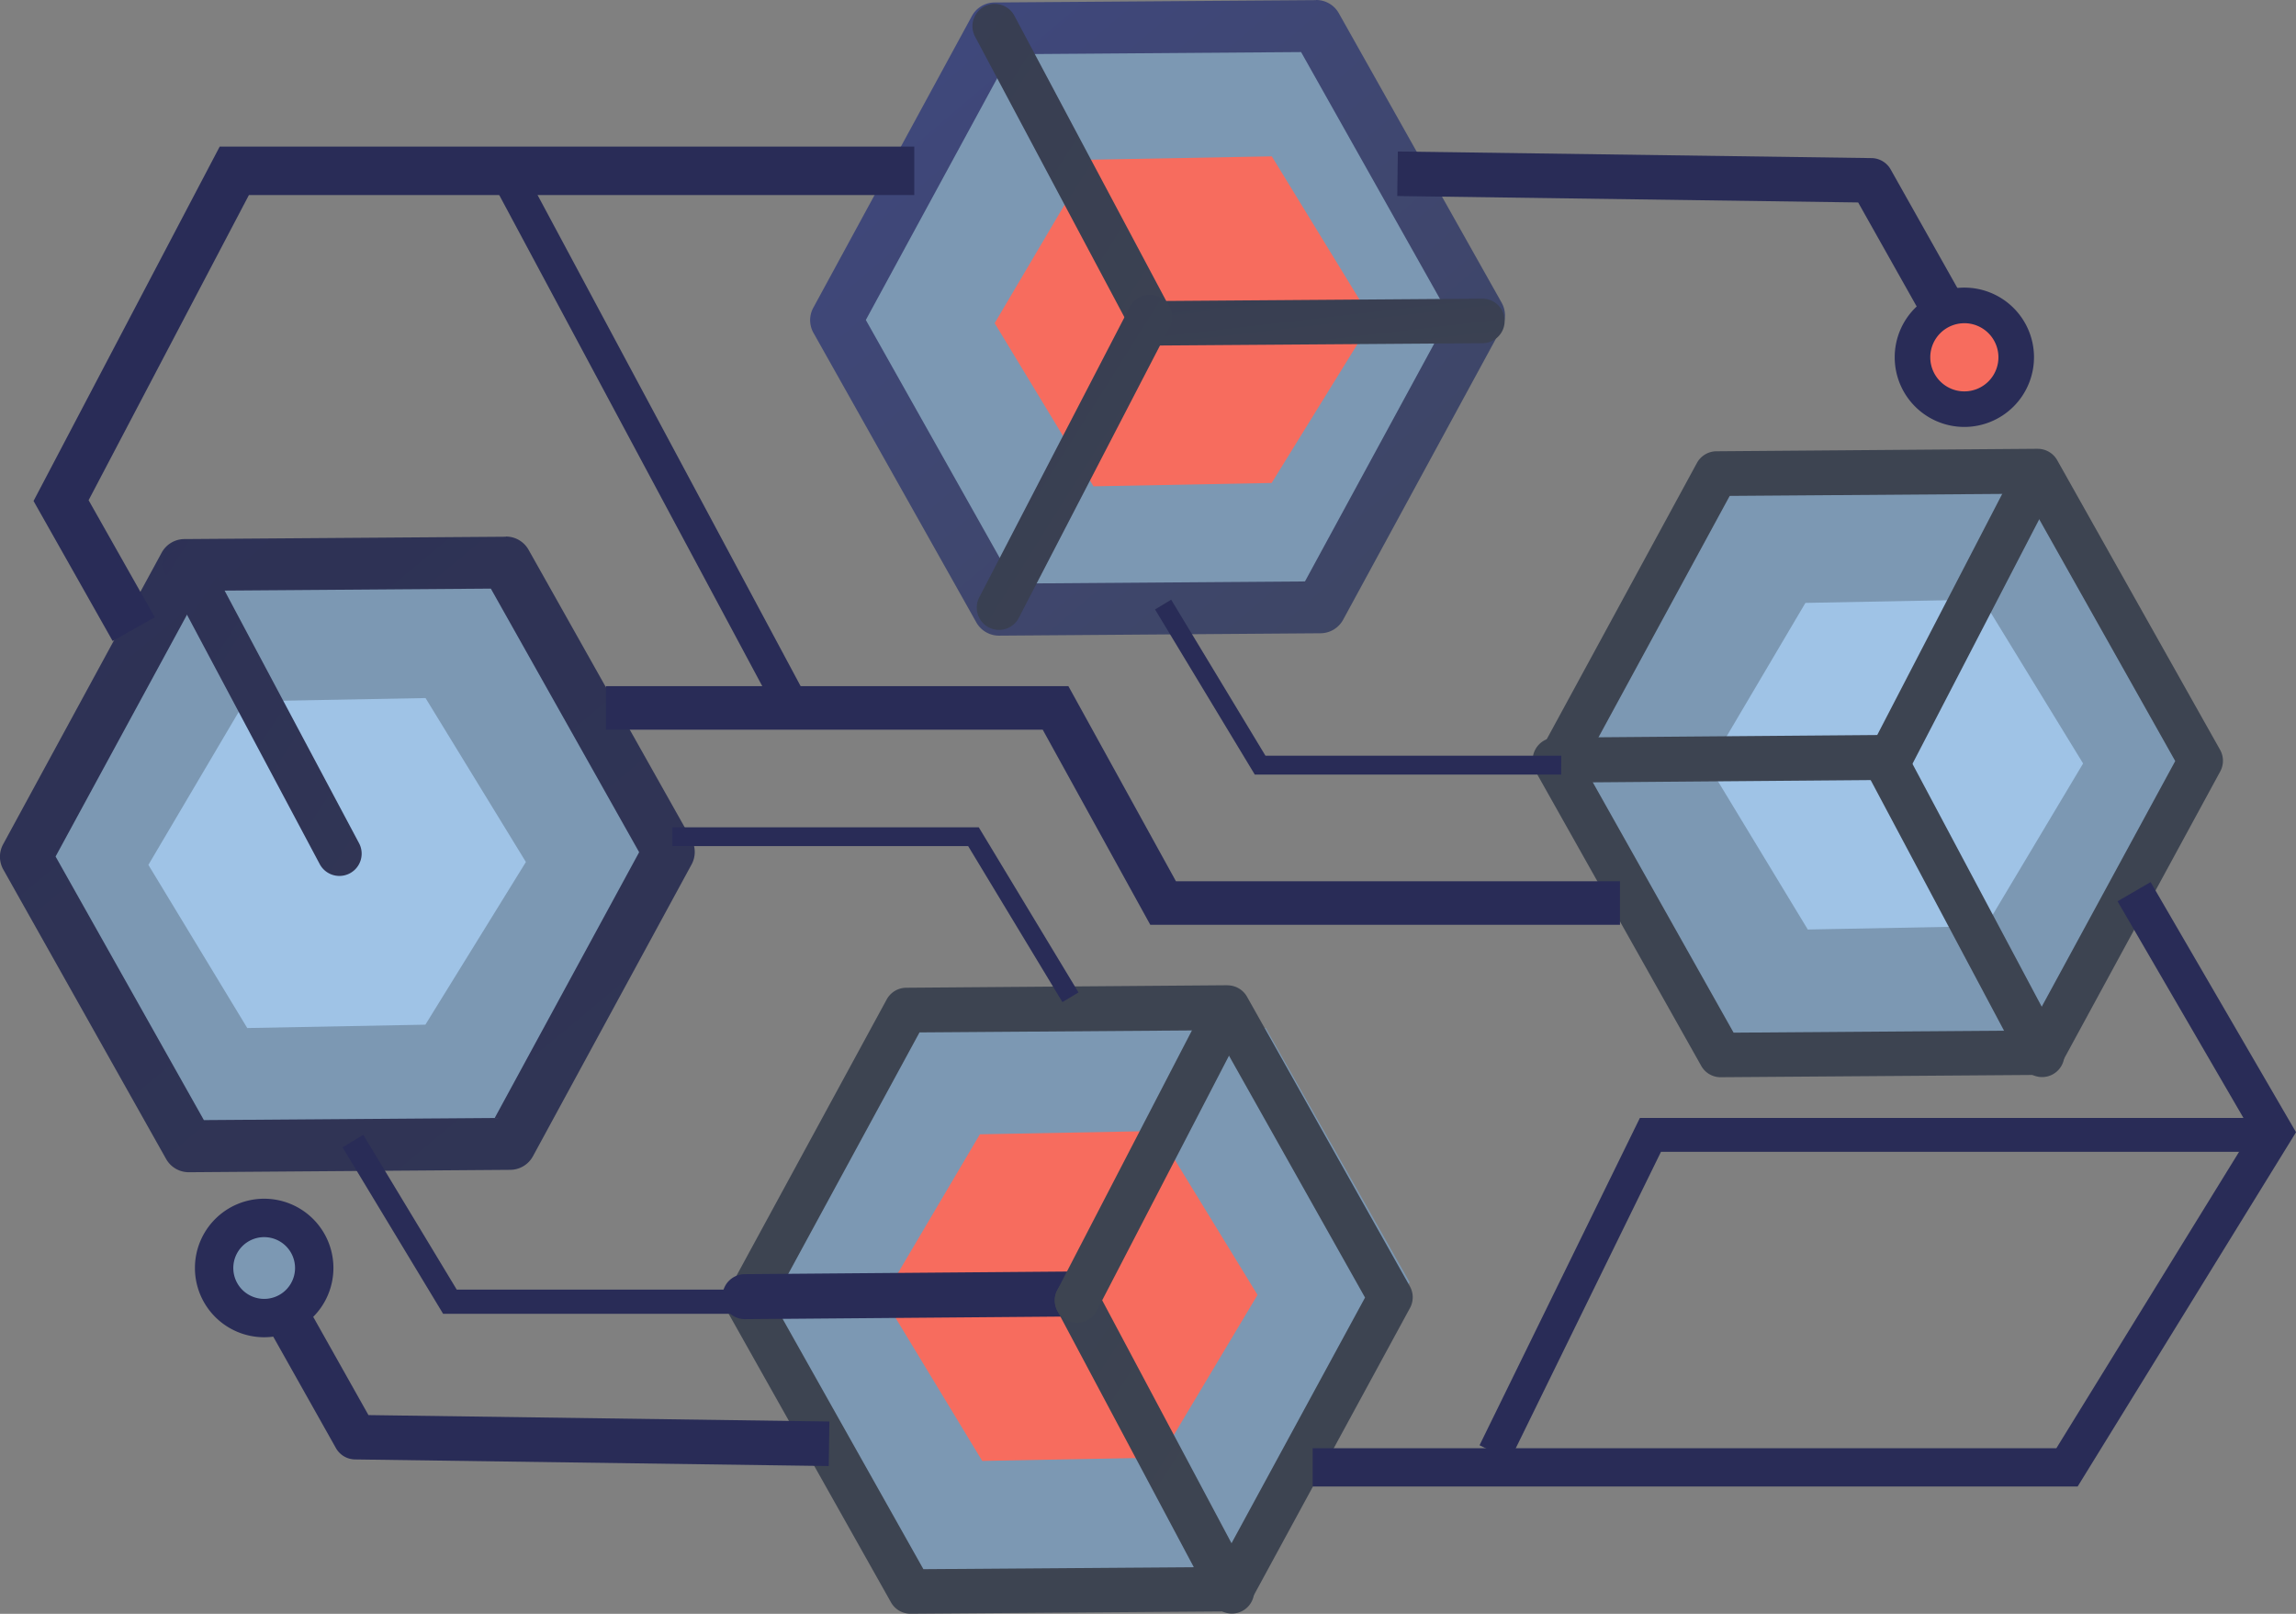 <svg xmlns="http://www.w3.org/2000/svg" xmlns:xlink="http://www.w3.org/1999/xlink" width="85.382" height="60" viewBox="0 0 85.382 60"><rect x="0" y="0" width="85.382" height="60" fill="#808080" stroke="none"/><defs><linearGradient id="a" x1="-13.896" y1="-9.576" x2="-12.505" y2="-6.764" gradientUnits="objectBoundingBox"><stop offset="0" stop-color="#3d4451"/><stop offset="1" stop-color="#3d4451"/></linearGradient><linearGradient id="b" x1="-19.377" y1="148.267" x2="-16.426" y2="191.17" xlink:href="#a"/><linearGradient id="c" x1="-38.763" y1="21.261" x2="-33.21" y2="27.359" xlink:href="#a"/><linearGradient id="d" x1="-40.22" y1="22.355" x2="-34.546" y2="28.464" xlink:href="#a"/><linearGradient id="e" x1="-32.484" y1="21.818" x2="-26.81" y2="27.926" gradientUnits="objectBoundingBox"><stop offset="0" stop-color="#4753ff"/><stop offset="1" stop-color="#3d4451"/></linearGradient><linearGradient id="f" x1="-32.484" y1="21.818" x2="-26.81" y2="27.926" gradientUnits="objectBoundingBox"><stop offset="0" stop-color="#292c57"/><stop offset="1" stop-color="#3d4451"/></linearGradient><linearGradient id="i" x1="-12.249" y1="34.488" x2="-10.396" y2="43.588" xlink:href="#f"/><linearGradient id="k" x1="-13.498" y1="-11.719" x2="-12.106" y2="-8.907" xlink:href="#f"/><linearGradient id="l" x1="-15.058" y1="125.767" x2="-12.107" y2="168.67" xlink:href="#f"/><linearGradient id="m" x1="-30.637" y1="18.062" x2="-25.084" y2="24.161" xlink:href="#f"/><linearGradient id="n" x1="-31.917" y1="19.152" x2="-26.243" y2="25.261" xlink:href="#f"/><linearGradient id="o" x1="-8.112" y1="26.059" x2="-6.258" y2="35.159" xlink:href="#f"/><linearGradient id="r" x1="-24.247" y1="19.645" x2="-18.694" y2="25.744" xlink:href="#f"/></defs><g transform="translate(-5010.672 -3219.595)"><g transform="translate(5040.802 3219.595)"><path d="M5210.8,3234.485l-6.22,10.2h-12.315l-5.474-10.2,5.474-10.2h13.311" transform="translate(-5185.255 -3222.539)" fill="#7c98b3"/><path d="M5361.041,3330.473l-5.514,10.2h-12.315l-5.474-10.2,5.474-10.2,11.377-.535" transform="translate(-5309.068 -3302.071)" fill="#7c98b3"/><path d="M5378.1,3349.678l-3.614,6.048-6.624.125-3.677-6.066,3.589-6.077,6.593-.125Z" transform="translate(-5330.765 -3321.293)" fill="#9fc3e6"/><path d="M5230.455,3258.023l-3.738,6.048-6.624.125-3.676-6.066,3.589-6.078,6.717-.124Z" transform="translate(-5209.558 -3246.115)" fill="#f76c5e"/><g transform="translate(26.851 8.737)"><path d="M5362.555,3268.2" transform="translate(-5356.274 -3268.196)" fill="#fff"/><g transform="translate(0 7.949)"><path d="M5346.978,3312.407a.833.833,0,0,1,.722.427l6.056,10.766a.83.83,0,0,1,.006.8l-5.9,10.851a.828.828,0,0,1-.721.433l-11.953.087a.826.826,0,0,1-.728-.422l-6.056-10.762a.83.83,0,0,1-.006-.8l5.9-10.85a.832.832,0,0,1,.721-.438l11.953-.093Zm5.109,11.609-5.592-9.938-10.976.08-5.446,10.018,5.591,9.938,10.977-.08Z" transform="translate(-5328.177 -3312.407)" fill="url(#a)"/><path d="M5340.744,3371.586a.837.837,0,0,1,.006,1.673l-12.3.1h-.006a.837.837,0,0,1-.006-1.673l12.3-.1Z" transform="translate(-5327.619 -3360.947)" fill="url(#b)"/><path d="M5397.266,3372.956a.827.827,0,0,1,.731.439l5.759,10.817a.828.828,0,1,1-1.462.778l-5.758-10.817a.828.828,0,0,1,.73-1.217Z" transform="translate(-5384.066 -3362.071)" fill="url(#c)"/><path d="M5402.869,3312.9a.829.829,0,0,1,.734,1.209l-5.6,10.8a.828.828,0,0,1-1.47-.763l5.6-10.8A.828.828,0,0,1,5402.869,3312.9Z" transform="translate(-5384.066 -3312.809)" fill="url(#d)"/></g><path d="M5362.355,3268.192" transform="translate(-5356.11 -3268.192)" fill="#fff"/><path d="M5415.41,3371.259" transform="translate(-5399.627 -3352.73)" fill="#fff"/></g><g transform="translate(0 0)"><path d="M5286.958,3394.543" transform="translate(-5267.417 -3363.091)" fill="#fff"/><path d="M5197.081,3219.595a.965.965,0,0,1,.841.492l6.055,10.762a.964.964,0,0,1,.007.934l-5.9,10.85a.966.966,0,0,1-.841.506l-11.953.089h-.007a.966.966,0,0,1-.841-.493l-6.056-10.764a.966.966,0,0,1-.007-.934l5.9-10.85a.965.965,0,0,1,.841-.5l11.953-.087Zm4.953,11.736-5.515-9.8-10.815.079-5.371,9.881,5.515,9.8,10.815-.079Z" transform="translate(-5178.265 -3219.595)" fill="url(#e)"/><path d="M5257.408,3281.362a.828.828,0,0,1,.006,1.656l-12.3.088h-.006a.827.827,0,0,1-.006-1.654l12.3-.09Z" transform="translate(-5232.415 -3270.258)" fill="url(#f)"/><path d="M5212.655,3220.4a.828.828,0,0,1,.731.439l5.759,10.817a.828.828,0,0,1-1.462.778l-5.759-10.817a.829.829,0,0,1,.73-1.218Z" transform="translate(-5205.794 -3220.255)" fill="url(#f)"/><path d="M5219.135,3280.57a.829.829,0,0,1,.734,1.21l-5.6,10.8a.828.828,0,1,1-1.47-.763l5.6-10.8A.829.829,0,0,1,5219.135,3280.57Z" transform="translate(-5206.513 -3269.608)" fill="url(#f)"/><path d="M5287.159,3394.548" transform="translate(-5267.583 -3363.095)" fill="#fff"/><path d="M5234.1,3291.48" transform="translate(-5224.064 -3278.557)" fill="#fff"/><path d="M5299.71,3250.921l17.617.246a.828.828,0,0,1,.71.422l3.872,6.879-1.443.813-3.638-6.465-17.14-.239Z" transform="translate(-5277.858 -3245.289)" fill="url(#i)"/></g><g transform="translate(40.33 10.694)"><circle cx="1.928" cy="1.928" r="1.928" transform="translate(0.27 4.023) rotate(-76.717)" fill="#f76c5e"/><path d="M5405.189,3284.257a2.59,2.59,0,1,1,2.59-2.59A2.593,2.593,0,0,1,5405.189,3284.257Zm0-3.856a1.267,1.267,0,1,0,1.267,1.267A1.268,1.268,0,0,0,5405.189,3280.4Z" transform="translate(-5402.6 -3279.078)" fill="#292c57"/></g><path d="M5331.851,3286.208l-3.505-5.8h-11v-.7h11.394l3.709,6.14Z" transform="translate(-5292.343 -3268.899)" fill="url(#i)"/><path d="M5264.7,3350.116h-11.393l-3.709-6.14.6-.362,3.506,5.8h11Z" transform="translate(-5236.775 -3321.318)" fill="#292c57"/></g><g transform="translate(5010.672 3239.543)"><path d="M5036.806,3351.977l-6.22,10.337h-12.315l-5.473-10.337,5.473-10.337h13.311" transform="translate(-5012.416 -3339.919)" fill="#7c98b3"/><path d="M5192.146,3441.626,5185.8,3452.7h-12.315l-5.474-10.2,5.474-10.2,13.311-.124" transform="translate(-5139.727 -3413.904)" fill="#7c98b3"/><path d="M5207.313,3459.57l-3.614,6.048-6.624.125-3.676-6.066,3.589-6.077,6.593-.124Z" transform="translate(-5160.549 -3431.376)" fill="#f76c5e"/><path d="M5055.4,3370.047l-3.738,6.048-6.624.125-3.677-6.066,3.589-6.078,6.718-.124Z" transform="translate(-5035.843 -3357.947)" fill="#9fc3e6"/><g transform="translate(8.622 8.736)"><path d="M5194.963,3379.155" transform="translate(-5170.453 -3379.154)" fill="#fff"/><g transform="translate(18.229 7.949)"><path d="M5179.385,3423.364a.834.834,0,0,1,.722.427l6.055,10.765a.831.831,0,0,1,.006.8l-5.9,10.851a.827.827,0,0,1-.721.433l-11.953.087a.826.826,0,0,1-.728-.422l-6.056-10.763a.828.828,0,0,1-.006-.8l5.9-10.85a.833.833,0,0,1,.721-.438l11.953-.093Zm5.109,11.609-5.591-9.938-10.977.08-5.446,10.018,5.591,9.938,10.977-.08Z" transform="translate(-5160.583 -3423.364)" fill="url(#k)"/><path d="M5173.151,3482.544a.837.837,0,0,1,.006,1.673l-12.3.1h-.006a.837.837,0,0,1-.006-1.673l12.3-.1Z" transform="translate(-5160.026 -3471.905)" fill="url(#l)"/><path d="M5229.673,3483.914a.829.829,0,0,1,.732.439l5.759,10.817a.828.828,0,0,1-1.462.778l-5.759-10.817a.828.828,0,0,1,.73-1.217Z" transform="translate(-5216.474 -3473.029)" fill="url(#m)"/><path d="M5235.276,3423.855a.828.828,0,0,1,.734,1.209l-5.6,10.8a.828.828,0,0,1-1.47-.763l5.6-10.8A.828.828,0,0,1,5235.276,3423.855Z" transform="translate(-5216.474 -3423.767)" fill="url(#n)"/></g><path d="M5194.762,3379.149" transform="translate(-5170.289 -3379.149)" fill="url(#o)"/><path d="M5247.817,3482.217" transform="translate(-5213.805 -3463.688)" fill="url(#o)"/><path d="M5060.073,3476.279l3.637,6.465,17.14.239-.023,1.656-17.617-.246a.828.828,0,0,1-.71-.422l-3.871-6.88Z" transform="translate(-5058.63 -3458.817)" fill="url(#o)"/></g><g transform="translate(0)"><path d="M5119.365,3505.5" transform="translate(-5099.825 -3474.049)" fill="#fff"/><path d="M5029.488,3330.553a.965.965,0,0,1,.841.492l6.056,10.763a.966.966,0,0,1,.007.934l-5.9,10.85a.967.967,0,0,1-.841.506l-11.953.089h-.007a.967.967,0,0,1-.841-.493l-6.055-10.763a.967.967,0,0,1-.007-.934l5.9-10.85a.965.965,0,0,1,.841-.5l11.953-.087Zm4.953,11.736-5.515-9.8-10.815.079-5.371,9.881,5.515,9.8,10.815-.079Z" transform="translate(-5010.673 -3330.553)" fill="url(#r)"/><path d="M5089.815,3392.32a.828.828,0,0,1,.006,1.656l-12.3.088h-.007a.827.827,0,0,1-.006-1.654l12.3-.09Z" transform="translate(-5064.821 -3381.216)" fill="url(#r)"/><path d="M5045.062,3331.358a.829.829,0,0,1,.732.439l5.759,10.817a.828.828,0,0,1-1.462.778l-5.759-10.817a.829.829,0,0,1,.73-1.218Z" transform="translate(-5038.201 -3331.213)" fill="url(#r)"/><path d="M5051.542,3391.528a.828.828,0,0,1,.734,1.209l-5.6,10.8a.828.828,0,1,1-1.47-.762l5.6-10.8A.827.827,0,0,1,5051.542,3391.528Z" transform="translate(-5038.921 -3380.566)" fill="url(#r)"/><path d="M5119.566,3505.506" transform="translate(-5099.989 -3474.053)" fill="#fff"/><path d="M5066.511,3402.438" transform="translate(-5056.473 -3389.515)" fill="#fff"/></g><g transform="translate(7.25 24.62)"><path d="M1.861,0A1.861,1.861,0,1,1,0,1.861,1.861,1.861,0,0,1,1.861,0Z" transform="translate(0.713 0.713)" fill="#7c98b3"/><path d="M5053.573,3472.651a2.575,2.575,0,1,1,2.575-2.574A2.577,2.577,0,0,1,5053.573,3472.651Zm0-3.722a1.148,1.148,0,1,0,1.148,1.148A1.149,1.149,0,0,0,5053.573,3468.929Z" transform="translate(-5050.999 -3467.502)" fill="#292c57"/></g><path d="M5164.259,3397.166l-3.505-5.8h-11v-.7h11.394l3.709,6.14Z" transform="translate(-5124.751 -3379.857)" fill="#292c57"/><path d="M5096.721,3460.938h-11.449l-3.739-6.188.77-.465,3.476,5.754h10.942Z" transform="translate(-5068.794 -3432.041)" fill="#292c57"/></g><path d="M5020.547,3268.3l-2.942-5.206,6.922-13.174h25.83v1.8h-24.743l-5.961,11.345,2.46,4.352Z" transform="translate(-5.686 -24.873)" fill="#292c57"/><rect width="1.258" height="22.715" transform="matrix(0.881, -0.472, 0.472, 0.881, 5028.93, 3226.274)" fill="#292c57"/><path d="M5310.648,3424.5H5282.2v-1.421h27.655l7.256-11.768-4.98-8.567,1.229-.714,5.408,9.3Z" transform="translate(-222.713 -149.64)" fill="#292c57"/><path d="M5317.843,3463.52l-1.13-.554,5.962-12.168h23.109v1.258H5323.46Z" transform="translate(-251.021 -189.638)" fill="#292c57"/><path d="M5173.712,3370.372h-17.467l-4-7.254H5136V3361.5h17.2l4,7.254h16.512Z" transform="translate(-102.797 -116.394)" fill="#292c57"/></g></svg>